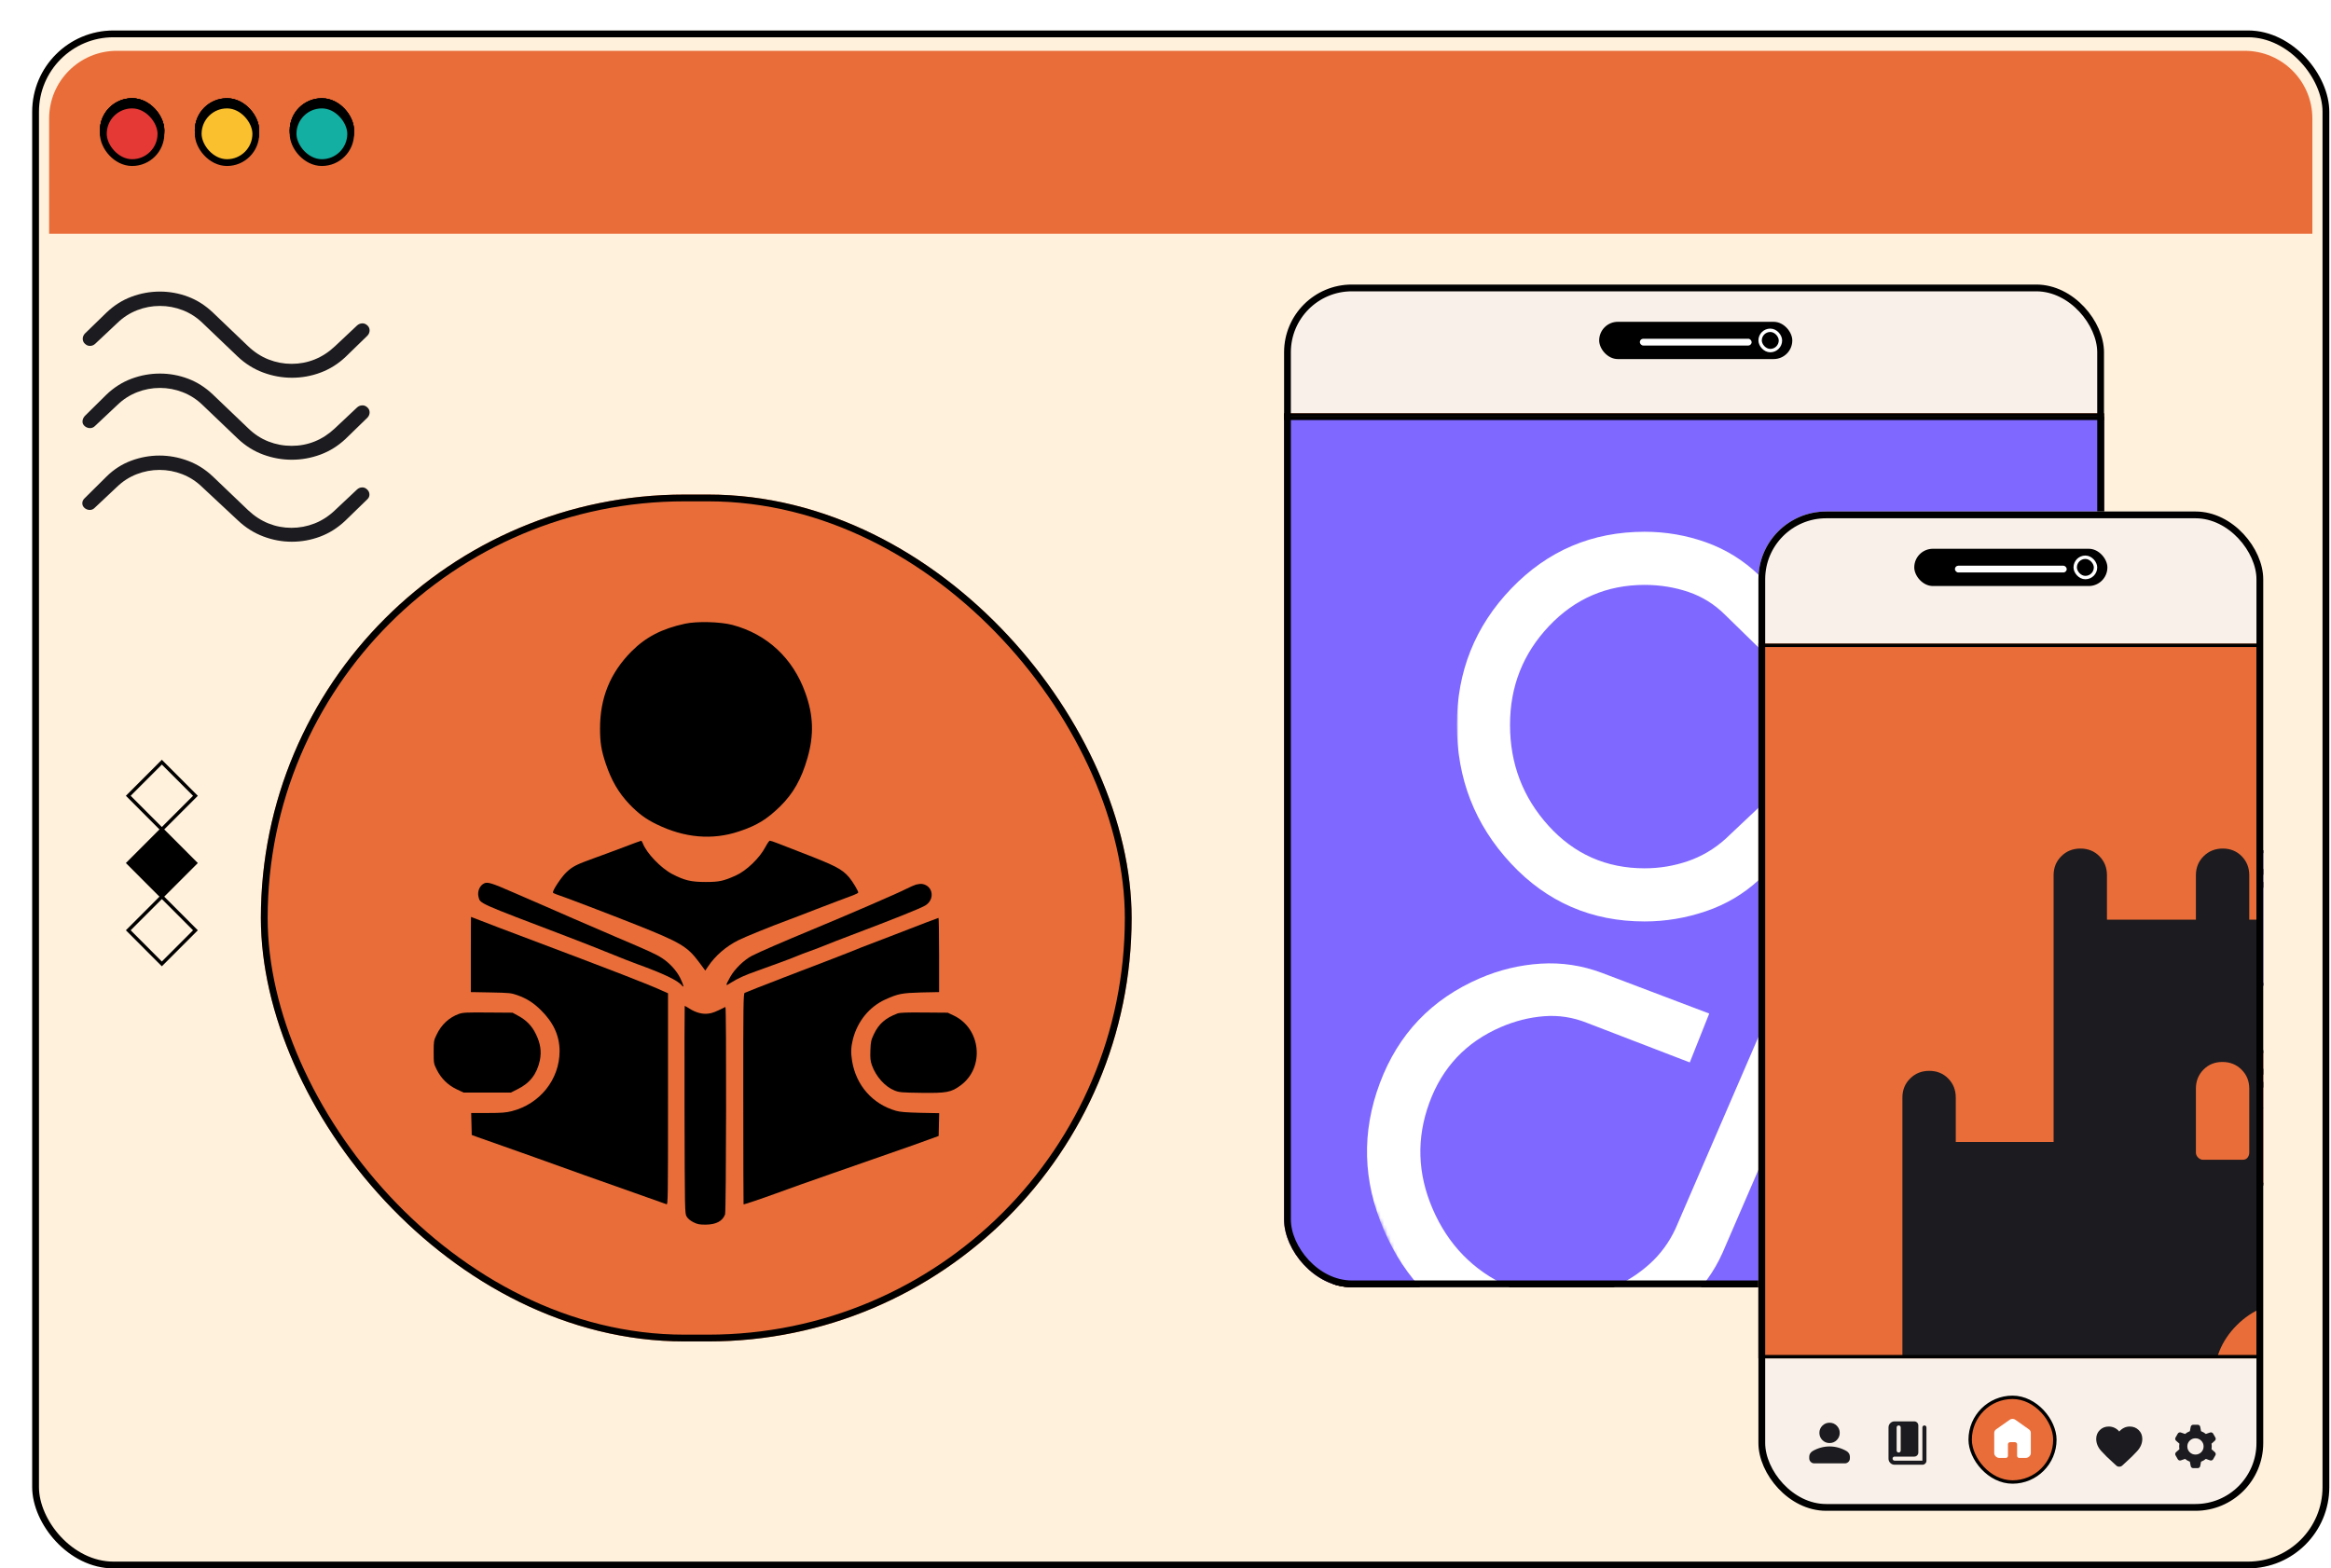 <svg width="688" height="463" viewBox="0 0 688 463" fill="none" xmlns="http://www.w3.org/2000/svg">
<g filter="url(#filter0_d_8708_7387)">
<g clip-path="url(#clip0_8708_7387)">
<rect x="0.5" width="678" height="454" rx="24" fill="#FFF1DB"/>
<path d="M5.5 26C5.5 14.954 14.454 6 25.5 6H653.5C664.546 6 673.5 14.954 673.5 26V60H5.5V26Z" fill="#E96D39"/>
<rect x="21.5" y="21" width="17" height="17" rx="8.5" fill="#E53935"/>
<rect x="21.5" y="21" width="17" height="17" rx="8.5" stroke="black" stroke-width="2"/>
<rect x="21.5" y="21" width="17" height="17" rx="8.5" fill="#E53935"/>
<rect x="21.5" y="21" width="17" height="17" rx="8.5" stroke="black" stroke-width="2"/>
<rect x="77.5" y="21" width="17" height="17" rx="8.5" fill="#12AFA2"/>
<rect x="77.5" y="21" width="17" height="17" rx="8.5" fill="#12AFA2"/>
<rect x="77.5" y="21" width="17" height="17" rx="8.5" stroke="black" stroke-width="2"/>
<rect x="49.5" y="21" width="17" height="17" rx="8.5" fill="#FBC02D"/>
<rect x="49.5" y="21" width="17" height="17" rx="8.5" stroke="black" stroke-width="2"/>
<rect x="21.5" y="21" width="17" height="17" rx="8.5" fill="#E53935"/>
<rect x="21.5" y="21" width="17" height="17" rx="8.5" stroke="black" stroke-width="2"/>
<rect x="77.5" y="21" width="17" height="17" rx="8.5" fill="#12AFA2"/>
<rect x="77.5" y="21" width="17" height="17" rx="8.5" fill="#12AFA2"/>
<rect x="77.5" y="21" width="17" height="17" rx="8.5" stroke="black" stroke-width="2"/>
<rect x="49.5" y="21" width="17" height="17" rx="8.5" fill="#FBC02D"/>
<rect x="49.5" y="21" width="17" height="17" rx="8.5" stroke="black" stroke-width="2"/>
<rect x="21.5" y="21" width="17" height="17" rx="8.5" fill="#E53935"/>
<rect x="21.5" y="21" width="17" height="17" rx="8.5" stroke="black" stroke-width="2"/>
<rect x="77.5" y="21" width="17" height="17" rx="8.5" fill="#12AFA2"/>
<rect x="77.5" y="21" width="17" height="17" rx="8.5" fill="#12AFA2"/>
<rect x="77.5" y="21" width="17" height="17" rx="8.5" stroke="black" stroke-width="2"/>
<rect x="49.5" y="21" width="17" height="17" rx="8.5" fill="#FBC02D"/>
<rect x="49.5" y="21" width="17" height="17" rx="8.5" stroke="black" stroke-width="2"/>
<rect x="21.5" y="22" width="17" height="17" rx="8.5" fill="#E53935"/>
<rect x="21.5" y="22" width="17" height="17" rx="8.5" stroke="black" stroke-width="2"/>
<rect x="77.5" y="22" width="17" height="17" rx="8.5" fill="#12AFA2"/>
<rect x="77.5" y="22" width="17" height="17" rx="8.5" fill="#12AFA2"/>
<rect x="77.5" y="22" width="17" height="17" rx="8.5" stroke="black" stroke-width="2"/>
<rect x="49.5" y="22" width="17" height="17" rx="8.5" fill="#FBC02D"/>
<rect x="49.5" y="22" width="17" height="17" rx="8.5" stroke="black" stroke-width="2"/>
<path d="M38.77 255.701L48.68 265.625L38.77 275.55L28.86 265.625L38.77 255.701Z" stroke="black" stroke-miterlimit="10"/>
<path d="M38.77 235.851L48.68 245.775L38.769 255.701L28.86 245.776L38.77 235.851Z" fill="black" stroke="black" stroke-miterlimit="10"/>
<path d="M38.77 215.999L48.68 225.924L38.769 235.849L28.859 225.924L38.77 215.999Z" stroke="black" stroke-miterlimit="10"/>
<g clip-path="url(#clip1_8708_7387)">
<rect x="370" y="75" width="242" height="296" rx="20" fill="#F9F1E9"/>
<rect x="463" y="86" width="57" height="11" rx="5.5" fill="black"/>
<rect x="510.5" y="88.5" width="6" height="6" rx="3" fill="black"/>
<rect x="510.5" y="88.5" width="6" height="6" rx="3" stroke="white"/>
<rect x="475" y="91" width="33" height="2" rx="1" fill="white"/>
<g clip-path="url(#clip2_8708_7387)">
<rect x="361" y="113" width="251" height="258" fill="#E96D39"/>
<path d="M622.635 387.692C622.81 387.704 622.985 387.681 623.151 387.624C623.316 387.567 623.467 387.478 623.595 387.361C623.723 387.245 623.825 387.104 623.895 386.947C623.965 386.79 624 386.622 624 386.451V377.029C624 376.7 623.866 376.384 623.626 376.151C623.387 375.918 623.063 375.788 622.724 375.788C617.803 375.789 612.986 377.163 608.843 379.748C611.499 375.717 612.911 371.029 612.913 366.241C612.913 365.912 612.778 365.596 612.539 365.364C612.3 365.131 611.975 365 611.637 365H601.953C601.615 365 601.29 365.131 601.051 365.364C600.812 365.596 600.677 365.912 600.677 366.241V366.328C600.677 369.858 599.236 373.243 596.671 375.738C594.106 378.234 590.627 379.636 587 379.636C583.373 379.636 579.894 378.234 577.329 375.738C574.764 373.243 573.323 369.858 573.323 366.328V366.241C573.323 365.912 573.188 365.596 572.949 365.364C572.71 365.131 572.385 365 572.047 365H562.363C562.025 365 561.7 365.131 561.461 365.364C561.222 365.596 561.087 365.912 561.087 366.241C561.089 371.029 562.501 375.717 565.157 379.748C561.014 377.163 556.197 375.789 551.276 375.788C550.937 375.788 550.613 375.918 550.374 376.151C550.134 376.384 550 376.7 550 377.029V386.451C550 386.622 550.035 386.79 550.105 386.947C550.175 387.104 550.277 387.245 550.405 387.361C550.533 387.478 550.684 387.567 550.849 387.624C551.015 387.681 551.19 387.704 551.365 387.692C554.993 387.692 558.471 389.094 561.036 391.59C563.601 394.086 565.042 397.471 565.042 401C565.042 404.529 563.601 407.914 561.036 410.41C558.471 412.906 554.993 414.308 551.365 414.308C551.19 414.296 551.015 414.319 550.849 414.376C550.684 414.433 550.533 414.522 550.405 414.639C550.277 414.755 550.175 414.896 550.105 415.053C550.035 415.21 550 415.378 550 415.549V424.971C550 425.3 550.134 425.616 550.374 425.849C550.613 426.082 550.937 426.212 551.276 426.212C556.197 426.211 561.014 424.837 565.157 422.252C562.501 426.283 561.089 430.971 561.087 435.759C561.087 436.088 561.222 436.404 561.461 436.636C561.7 436.869 562.025 437 562.363 437H572.047C572.385 437 572.71 436.869 572.949 436.636C573.188 436.404 573.323 436.088 573.323 435.759V435.672C573.323 432.142 574.764 428.757 577.329 426.262C579.894 423.766 583.373 422.364 587 422.364C590.627 422.364 594.106 423.766 596.671 426.262C599.236 428.757 600.677 432.142 600.677 435.672V435.759C600.677 436.088 600.812 436.404 601.051 436.636C601.29 436.869 601.615 437 601.953 437H611.637C611.975 437 612.3 436.869 612.539 436.636C612.778 436.404 612.913 436.088 612.913 435.759C612.911 430.971 611.499 426.283 608.843 422.252C612.986 424.837 617.803 426.211 622.724 426.212C623.063 426.212 623.387 426.082 623.626 425.849C623.866 425.616 624 425.3 624 424.971V415.549C624 415.378 623.965 415.21 623.895 415.053C623.825 414.896 623.723 414.755 623.595 414.639C623.467 414.522 623.316 414.433 623.151 414.376C622.985 414.319 622.81 414.296 622.635 414.308C619.007 414.308 615.529 412.906 612.964 410.41C610.399 407.914 608.958 404.529 608.958 401C608.958 397.471 610.399 394.086 612.964 391.59C615.529 389.094 619.007 387.692 622.635 387.692ZM603.191 367.483H610.323C610.035 372.647 607.937 377.558 604.377 381.399L599.338 376.433C601.553 373.916 602.901 370.785 603.191 367.483ZM588.276 381.982C591.686 381.723 594.925 380.42 597.526 378.258L602.629 383.223C598.656 386.663 593.589 388.67 588.276 388.909V381.982ZM585.724 381.982V388.909C580.424 388.635 575.381 386.602 571.434 383.149L576.474 378.183C579.065 380.372 582.305 381.702 585.724 381.982ZM563.677 367.483H570.809C571.081 370.8 572.42 373.949 574.637 376.483L569.597 381.448C566.036 377.591 563.946 372.661 563.677 367.483ZM552.552 385.247V378.308C557.859 378.587 562.907 380.629 566.854 384.092L561.751 388.996C559.163 386.84 555.946 385.529 552.552 385.247ZM563.601 390.759L568.704 385.855C572.235 389.702 574.306 394.608 574.573 399.759H567.454C567.181 396.437 565.832 393.286 563.601 390.759ZM567.428 402.241H574.548C574.266 407.398 572.177 412.305 568.628 416.145L563.524 411.179C565.77 408.678 567.146 405.549 567.454 402.241H567.428ZM552.552 423.692V416.753C555.961 416.489 559.197 415.186 561.802 413.029L566.905 417.932C562.941 421.397 557.874 423.431 552.552 423.692ZM570.809 434.517H563.677C563.965 429.353 566.063 424.442 569.623 420.601L574.662 425.567C572.447 428.084 571.099 431.215 570.809 434.517ZM585.724 420.018C582.314 420.277 579.075 421.58 576.474 423.742L571.434 418.777C575.391 415.35 580.434 413.344 585.724 413.091V420.018ZM588.276 420.018V413.091C593.576 413.365 598.619 415.398 602.566 418.851L597.462 423.817C594.888 421.64 591.673 420.31 588.276 420.018ZM610.323 434.517H603.191C602.919 431.2 601.58 428.051 599.363 425.517L604.403 420.552C607.964 424.409 610.054 429.339 610.323 434.517ZM621.448 416.753V423.692C616.141 423.413 611.093 421.371 607.146 417.908L612.249 413.004C614.837 415.16 618.054 416.471 621.448 416.753ZM610.399 411.241L605.296 416.207C601.752 412.344 599.68 407.414 599.427 402.241H606.546C606.819 405.563 608.168 408.714 610.399 411.241ZM606.572 399.759H599.427C599.708 394.602 601.798 389.695 605.347 385.855L610.45 390.759C608.201 393.28 606.834 396.432 606.546 399.759H606.572ZM607.171 384.092C611.112 380.634 616.15 378.593 621.448 378.308V385.247C618.039 385.511 614.803 386.814 612.198 388.971L607.171 384.092Z" fill="black"/>
<rect x="352.5" y="114.5" width="271" height="256" fill="#7F68FF"/>
<rect x="352.5" y="114.5" width="271" height="256" stroke="black"/>
</g>
<rect x="361.5" y="113.5" width="250" height="257" stroke="black"/>
<mask id="mask0_8708_7387" style="mask-type:alpha" maskUnits="userSpaceOnUse" x="421" y="80" width="251" height="251">
<rect x="421" y="80" width="251" height="251" fill="#D9D9D9"/>
</mask>
<g mask="url(#mask0_8708_7387)">
<path d="M476.429 263.02C460.742 263.02 447.582 257.312 436.949 245.895C426.316 234.478 421 220.838 421 204.976C421 189.289 426.36 175.867 437.08 164.712C447.799 153.556 460.916 147.979 476.429 147.979C482.704 147.979 488.761 149.024 494.601 151.116C500.44 153.208 505.625 156.432 510.157 160.79L534.473 184.321L523.492 195.302L500.222 172.556C497.084 169.418 493.468 167.152 489.371 165.758C485.275 164.363 480.961 163.666 476.429 163.666C465.274 163.666 455.861 167.719 448.192 175.824C440.522 183.929 436.688 193.647 436.688 204.976C436.688 216.481 440.479 226.416 448.061 234.783C455.643 243.149 465.099 247.333 476.429 247.333C480.787 247.333 485.014 246.635 489.11 245.241C493.206 243.847 496.91 241.668 500.222 238.705L582.843 160.79C587.375 156.432 592.56 153.208 598.399 151.116C604.239 149.024 610.209 147.979 616.309 147.979C631.997 147.979 645.201 153.556 655.92 164.712C666.64 175.867 672 189.289 672 204.976C672 220.838 666.64 234.478 655.92 245.895C645.201 257.312 631.997 263.02 616.309 263.02C610.209 263.02 604.195 262.018 598.269 260.013C592.342 258.009 587.2 254.828 582.843 250.47L559.05 226.939L570.031 215.958L592.778 238.705C595.741 241.668 599.315 243.847 603.498 245.241C607.681 246.635 611.952 247.333 616.309 247.333C627.639 247.333 637.139 243.149 644.808 234.783C652.478 226.416 656.312 216.481 656.312 204.976C656.312 193.647 652.434 183.929 644.678 175.824C636.921 167.719 627.465 163.666 616.309 163.666C611.952 163.666 607.725 164.45 603.629 166.019C599.532 167.588 595.916 169.854 592.778 172.817L510.157 250.732C505.625 254.915 500.396 258.009 494.47 260.013C488.543 262.018 482.53 263.02 476.429 263.02Z" fill="white"/>
</g>
<mask id="mask1_8708_7387" style="mask-type:alpha" maskUnits="userSpaceOnUse" x="350" y="140" width="330" height="330">
<rect x="350" y="239.273" width="251" height="251" transform="rotate(-23.298 350 239.273)" fill="white"/>
</mask>
<g mask="url(#mask1_8708_7387)">
<path d="M473.301 385.447C458.892 391.652 444.548 391.614 430.266 385.333C415.985 379.052 405.708 368.628 399.434 354.059C393.23 339.651 392.844 325.204 398.277 310.718C403.711 296.232 413.552 285.922 427.8 279.786C433.563 277.304 439.54 275.869 445.731 275.481C451.921 275.092 457.959 276.003 463.845 278.213L495.485 290.208L489.742 304.637L459.373 292.949C455.251 291.308 451.033 290.657 446.719 290.997C442.405 291.336 438.167 292.402 434.005 294.194C423.759 298.606 416.717 306.051 412.878 316.529C409.04 327.007 409.361 337.449 413.842 347.855C418.393 358.421 425.804 366.047 436.077 370.732C446.351 375.418 456.69 375.52 467.096 371.039C471.098 369.315 474.705 367.003 477.916 364.102C481.126 361.201 483.666 357.735 485.536 353.704L530.604 249.465C533.043 243.67 536.53 238.657 541.066 234.427C545.602 230.196 550.671 226.874 556.274 224.461C570.683 218.257 585.016 218.157 599.274 224.163C613.532 230.169 623.763 240.377 629.968 254.785C636.241 269.353 636.713 284.001 631.383 298.727C626.053 313.452 616.183 323.918 601.775 330.122C596.172 332.535 590.252 333.993 584.016 334.496C577.78 334.999 571.799 334.111 566.074 331.832L534.914 319.63L540.657 305.201L570.545 317.096C574.439 318.646 578.583 319.234 582.976 318.86C587.37 318.486 591.568 317.438 595.57 315.714C605.976 311.233 613.047 303.633 616.782 292.916C620.517 282.198 620.109 271.556 615.559 260.99C611.078 250.584 603.673 243.192 593.343 238.816C583.013 234.44 572.725 234.457 562.479 238.87C558.477 240.593 554.905 242.985 551.763 246.046C548.621 249.107 546.196 252.619 544.486 256.581L499.418 360.821C496.911 366.455 493.331 371.365 488.681 375.55C484.031 379.735 478.904 383.034 473.301 385.447Z" fill="white"/>
</g>
</g>
<rect x="371" y="76" width="240" height="294" rx="19" stroke="black" stroke-width="2"/>
<g clip-path="url(#clip3_8708_7387)">
<rect x="510" y="142" width="149" height="295" rx="20" fill="#F9F1E9"/>
<rect x="556" y="153" width="57" height="11" rx="5.5" fill="black"/>
<rect x="603.5" y="155.5" width="6" height="6" rx="3" fill="black"/>
<rect x="603.5" y="155.5" width="6" height="6" rx="3" stroke="white"/>
<rect x="568" y="158" width="33" height="2" rx="1" fill="white"/>
<g clip-path="url(#clip4_8708_7387)">
<rect width="29.787" height="40" rx="1.702" transform="matrix(-1 0 0 1 665.281 242)" fill="#7F68FF"/>
<rect width="23.83" height="1.702" rx="0.851" transform="matrix(-1 0 0 1 662.297 247.533)" fill="black"/>
<rect width="21.277" height="1.702" rx="0.851" transform="matrix(-1 0 0 1 662.297 251.363)" fill="black"/>
<circle cx="13" cy="13" r="12.787" transform="matrix(-1 0 0 1 658.281 262)" fill="white"/>
<circle cx="13" cy="13" r="12.787" transform="matrix(-1 0 0 1 658.281 262)" fill="#12AFA2"/>
<circle cx="13" cy="13" r="12.787" transform="matrix(-1 0 0 1 658.281 262)" stroke="black" stroke-width="0.426"/>
</g>
<rect x="-0.426" y="0.426" width="28.936" height="39.149" rx="1.277" transform="matrix(-1 0 0 1 664.43 242)" stroke="black" stroke-width="0.851"/>
<rect x="-0.426" y="0.426" width="28.936" height="39.149" rx="1.277" transform="matrix(-1 0 0 1 552.938 242)" fill="#E96D39"/>
<rect x="-0.426" y="0.426" width="28.936" height="39.149" rx="1.277" transform="matrix(-1 0 0 1 552.938 242)" stroke="black" stroke-width="0.851"/>
<rect width="23.83" height="1.702" rx="0.851" transform="matrix(-1 0 0 1 550.812 247.533)" fill="black"/>
<rect width="21.277" height="1.702" rx="0.851" transform="matrix(-1 0 0 1 550.812 251.361)" fill="black"/>
<path d="M541.876 259.284L540.072 264.836L540.025 264.983H539.87H534.032L538.755 268.415L538.88 268.505L538.832 268.652L537.028 274.204L541.751 270.773L541.876 270.682L542.001 270.773L546.724 274.204L544.92 268.652L544.872 268.505L544.998 268.415L549.72 264.983H543.883H543.728L543.68 264.836L541.876 259.284Z" fill="#12AFA2"/>
<path d="M541.876 259.284L540.072 264.836L540.025 264.983H539.87H534.032L538.755 268.415L538.88 268.505L538.832 268.652L537.028 274.204L541.751 270.773L541.876 270.682L542.001 270.773L546.724 274.204L544.92 268.652L544.872 268.505L544.998 268.415L549.72 264.983H543.883H543.728L543.68 264.836L541.876 259.284Z" fill="#12AFA2"/>
<path d="M541.876 259.284L540.072 264.836L540.025 264.983H539.87H534.032L538.755 268.415L538.88 268.505L538.832 268.652L537.028 274.204L541.751 270.773L541.876 270.682L542.001 270.773L546.724 274.204L544.92 268.652L544.872 268.505L544.998 268.415L549.72 264.983H543.883H543.728L543.68 264.836L541.876 259.284Z" stroke="black" stroke-width="0.426"/>
<path d="M534.43 256.731L533.63 259.196L533.582 259.343H533.427H530.836L532.932 260.866L533.057 260.957L533.01 261.104L532.209 263.569L534.305 262.046L534.43 261.955L534.555 262.046L536.652 263.569L535.851 261.104L535.803 260.957L535.928 260.866L538.025 259.343H535.433H535.279L535.231 259.196L534.43 256.731Z" fill="#12AFA2"/>
<path d="M534.43 256.731L533.63 259.196L533.582 259.343H533.427H530.836L532.932 260.866L533.057 260.957L533.01 261.104L532.209 263.569L534.305 262.046L534.43 261.955L534.555 262.046L536.652 263.569L535.851 261.104L535.803 260.957L535.928 260.866L538.025 259.343H535.433H535.279L535.231 259.196L534.43 256.731Z" fill="#12AFA2"/>
<path d="M534.43 256.731L533.63 259.196L533.582 259.343H533.427H530.836L532.932 260.866L533.057 260.957L533.01 261.104L532.209 263.569L534.305 262.046L534.43 261.955L534.555 262.046L536.652 263.569L535.851 261.104L535.803 260.957L535.928 260.866L538.025 259.343H535.433H535.279L535.231 259.196L534.43 256.731Z" stroke="black" stroke-width="0.426"/>
<g clip-path="url(#clip5_8708_7387)">
<rect width="29.787" height="40" rx="1.702" transform="matrix(-1 0 0 1 591.242 242)" fill="#12AFA2"/>
<rect width="23.83" height="1.702" rx="0.851" transform="matrix(-1 0 0 1 588.266 247.533)" fill="black"/>
<rect width="21.277" height="1.702" rx="0.851" transform="matrix(-1 0 0 1 588.266 251.363)" fill="black"/>
<path d="M586.985 278.383L581.457 268.808L575.929 278.383H586.985Z" fill="#12AFA2" stroke="black" stroke-width="0.426"/>
<path d="M565.281 258.809L570.809 268.383L576.336 258.809L565.281 258.809Z" fill="#12AFA2" stroke="black" stroke-width="0.426"/>
</g>
<rect x="-0.426" y="0.426" width="28.936" height="39.149" rx="1.277" transform="matrix(-1 0 0 1 590.391 242)" stroke="black" stroke-width="0.851"/>
<rect x="-0.426" y="0.426" width="28.936" height="39.149" rx="1.277" transform="matrix(-1 0 0 1 627.407 242)" fill="#F791AF"/>
<rect x="-0.426" y="0.426" width="28.936" height="39.149" rx="1.277" transform="matrix(-1 0 0 1 627.407 242)" stroke="black" stroke-width="0.851"/>
<rect width="23.83" height="1.702" rx="0.851" transform="matrix(-1 0 0 1 625.281 247.533)" fill="black"/>
<rect width="21.277" height="1.702" rx="0.851" transform="matrix(-1 0 0 1 625.281 251.363)" fill="black"/>
<circle cx="6.596" cy="6.596" r="6.383" transform="matrix(-1 0 0 1 625.281 258.17)" fill="white"/>
<circle cx="6.596" cy="6.596" r="6.383" transform="matrix(-1 0 0 1 625.281 258.17)" fill="#F9B1BC"/>
<circle cx="6.596" cy="6.596" r="6.383" transform="matrix(-1 0 0 1 625.281 258.17)" stroke="black" stroke-width="0.426"/>
<circle cx="4.681" cy="4.681" r="4.468" transform="matrix(-1 0 0 1 613.367 268.809)" fill="white"/>
<circle cx="4.681" cy="4.681" r="4.468" transform="matrix(-1 0 0 1 613.367 268.809)" fill="#E96D39"/>
<circle cx="4.681" cy="4.681" r="4.468" transform="matrix(-1 0 0 1 613.367 268.809)" stroke="black" stroke-width="0.426"/>
<rect x="524.426" y="301.426" width="28.936" height="39.149" rx="1.277" fill="#F9B1BC"/>
<rect x="524.426" y="301.426" width="28.936" height="39.149" rx="1.277" stroke="black" stroke-width="0.851"/>
<rect x="526.984" y="306.533" width="23.83" height="1.702" rx="0.851" fill="black"/>
<rect x="526.984" y="310.363" width="21.277" height="1.702" rx="0.851" fill="black"/>
<circle cx="544.213" cy="329.723" r="6.383" fill="white"/>
<circle cx="544.213" cy="329.723" r="6.383" fill="#12AFA2"/>
<circle cx="544.213" cy="329.723" r="6.383" stroke="black" stroke-width="0.426"/>
<rect x="635.918" y="301.426" width="28.936" height="39.149" rx="1.277" fill="#E96D39"/>
<rect x="635.918" y="301.426" width="28.936" height="39.149" rx="1.277" stroke="black" stroke-width="0.851"/>
<rect x="638.469" y="306.533" width="23.83" height="1.702" rx="0.851" fill="black"/>
<rect x="638.469" y="310.361" width="21.277" height="1.702" rx="0.851" fill="black"/>
<path d="M647.405 318.284L649.209 323.836L649.257 323.983H649.411H655.249L650.526 327.415L650.401 327.505L650.449 327.652L652.253 333.204L647.53 329.773L647.405 329.682L647.28 329.773L642.557 333.204L644.361 327.652L644.409 327.505L644.284 327.415L639.561 323.983H645.399H645.553L645.601 323.836L647.405 318.284Z" fill="#12AFA2"/>
<path d="M647.405 318.284L649.209 323.836L649.257 323.983H649.411H655.249L650.526 327.415L650.401 327.505L650.449 327.652L652.253 333.204L647.53 329.773L647.405 329.682L647.28 329.773L642.557 333.204L644.361 327.652L644.409 327.505L644.284 327.415L639.561 323.983H645.399H645.553L645.601 323.836L647.405 318.284Z" fill="#12AFA2"/>
<path d="M647.405 318.284L649.209 323.836L649.257 323.983H649.411H655.249L650.526 327.415L650.401 327.505L650.449 327.652L652.253 333.204L647.53 329.773L647.405 329.682L647.28 329.773L642.557 333.204L644.361 327.652L644.409 327.505L644.284 327.415L639.561 323.983H645.399H645.553L645.601 323.836L647.405 318.284Z" stroke="black" stroke-width="0.426"/>
<path d="M654.851 315.731L655.652 318.196L655.699 318.343H655.854H658.445L656.349 319.866L656.224 319.957L656.272 320.104L657.072 322.569L654.976 321.046L654.851 320.955L654.726 321.046L652.629 322.569L653.43 320.104L653.478 319.957L653.353 319.866L651.256 318.343H653.848H654.002L654.05 318.196L654.851 315.731Z" fill="#12AFA2"/>
<path d="M654.851 315.731L655.652 318.196L655.699 318.343H655.854H658.445L656.349 319.866L656.224 319.957L656.272 320.104L657.072 322.569L654.976 321.046L654.851 320.955L654.726 321.046L652.629 322.569L653.43 320.104L653.478 319.957L653.353 319.866L651.256 318.343H653.848H654.002L654.05 318.196L654.851 315.731Z" fill="#12AFA2"/>
<path d="M654.851 315.731L655.652 318.196L655.699 318.343H655.854H658.445L656.349 319.866L656.224 319.957L656.272 320.104L657.072 322.569L654.976 321.046L654.851 320.955L654.726 321.046L652.629 322.569L653.43 320.104L653.478 319.957L653.353 319.866L651.256 318.343H653.848H654.002L654.05 318.196L654.851 315.731Z" stroke="black" stroke-width="0.426"/>
<g clip-path="url(#clip6_8708_7387)">
<rect x="598.039" y="301" width="29.787" height="40" rx="1.702" fill="#F9B1BC"/>
<rect x="601.016" y="306.533" width="23.83" height="1.702" rx="0.851" fill="black"/>
<rect x="601.016" y="310.363" width="21.277" height="1.702" rx="0.851" fill="black"/>
<path d="M602.296 337.383L607.824 327.808L613.352 337.383H602.296Z" fill="#12AFA2" stroke="black" stroke-width="0.426"/>
<path d="M624.001 317.809L618.473 327.383L612.945 317.809L624.001 317.809Z" fill="#12AFA2" stroke="black" stroke-width="0.426"/>
</g>
<rect x="598.465" y="301.426" width="28.936" height="39.149" rx="1.277" stroke="black" stroke-width="0.851"/>
<rect x="561.449" y="301.426" width="28.936" height="39.149" rx="1.277" fill="#E96D39"/>
<rect x="561.449" y="301.426" width="28.936" height="39.149" rx="1.277" stroke="black" stroke-width="0.851"/>
<rect x="564" y="306.533" width="23.83" height="1.702" rx="0.851" fill="black"/>
<rect x="564" y="310.363" width="21.277" height="1.702" rx="0.851" fill="black"/>
<circle cx="570.596" cy="323.766" r="6.383" fill="white"/>
<circle cx="570.596" cy="323.766" r="6.383" fill="#F9B1BC"/>
<circle cx="570.596" cy="323.766" r="6.383" stroke="black" stroke-width="0.426"/>
<circle cx="580.595" cy="332.489" r="4.468" fill="white"/>
<circle cx="580.595" cy="332.489" r="4.468" fill="#E96D39"/>
<circle cx="580.595" cy="332.489" r="4.468" stroke="black" stroke-width="0.426"/>
<rect x="572.5" y="403.5" width="25" height="25" rx="12.5" fill="black"/>
<rect x="572.5" y="403.5" width="25" height="25" rx="12.5" fill="black"/>
<rect x="572.5" y="403.5" width="25" height="25" rx="12.5" fill="black"/>
<rect x="572.5" y="403.5" width="25" height="25" rx="12.5" fill="#E96D39"/>
<rect x="572.5" y="403.5" width="25" height="25" rx="12.5" stroke="black"/>
<mask id="mask2_8708_7387" style="mask-type:alpha" maskUnits="userSpaceOnUse" x="576" y="407" width="18" height="17">
<rect x="576" y="407" width="18" height="16.941" fill="white"/>
</mask>
<g mask="url(#mask2_8708_7387)">
<path d="M579.602 419.918V413.989C579.602 413.791 579.648 413.603 579.742 413.425C579.836 413.248 579.97 413.095 580.145 412.965L584.195 410.106C584.445 409.942 584.714 409.859 585.002 409.859C585.289 409.859 585.558 409.942 585.808 410.106L589.858 412.965C590.033 413.095 590.167 413.248 590.261 413.425C590.355 413.603 590.402 413.791 590.402 413.989V419.918C590.402 420.326 590.247 420.675 589.939 420.965C589.631 421.255 589.26 421.401 588.827 421.401H587.027C586.835 421.401 586.675 421.34 586.546 421.218C586.416 421.096 586.352 420.945 586.352 420.765V417.377C586.352 417.197 586.287 417.046 586.158 416.924C586.029 416.803 585.869 416.742 585.678 416.742H584.331C584.141 416.742 583.98 416.803 583.848 416.924C583.717 417.046 583.652 417.197 583.652 417.377V420.765C583.652 420.945 583.587 421.096 583.458 421.218C583.328 421.34 583.168 421.401 582.977 421.401H581.177C580.743 421.401 580.373 421.255 580.064 420.965C579.756 420.675 579.602 420.326 579.602 419.918Z" fill="white"/>
</g>
<g clip-path="url(#clip7_8708_7387)">
<rect x="510" y="181" width="148" height="211" fill="#E96D39"/>
<mask id="mask3_8708_7387" style="mask-type:alpha" maskUnits="userSpaceOnUse" x="542" y="210" width="252" height="252">
<rect x="542" y="210" width="252" height="252" fill="#D9D9D9"/>
</mask>
<g mask="url(#mask3_8708_7387)">
<path d="M552.5 414.75V315C552.5 312.769 553.26 310.898 554.779 309.388C556.296 307.879 558.177 307.125 560.422 307.125C562.666 307.125 564.531 307.879 566.019 309.388C567.506 310.898 568.25 312.769 568.25 315V328.125H597.125V249.375C597.125 247.144 597.884 245.273 599.403 243.763C600.921 242.254 602.802 241.5 605.047 241.5C607.291 241.5 609.156 242.254 610.644 243.763C612.131 245.273 612.875 247.144 612.875 249.375V262.5H639.125V249.375C639.125 247.144 639.884 245.273 641.404 243.763C642.921 242.254 644.802 241.5 647.047 241.5C649.291 241.5 651.156 242.254 652.644 243.763C654.131 245.273 654.875 247.144 654.875 249.375V262.5H681.125V249.375C681.125 247.144 681.885 245.273 683.404 243.763C684.921 242.254 686.802 241.5 689.047 241.5C691.291 241.5 693.156 242.254 694.644 243.763C696.131 245.273 696.875 247.144 696.875 249.375V262.5H723.125V249.375C723.125 247.144 723.885 245.273 725.404 243.763C726.921 242.254 728.802 241.5 731.047 241.5C733.291 241.5 735.156 242.254 736.644 243.763C738.131 245.273 738.875 247.144 738.875 249.375V328.125H767.75V315C767.75 312.769 768.51 310.898 770.029 309.388C771.546 307.879 773.427 307.125 775.672 307.125C777.916 307.125 779.781 307.879 781.269 309.388C782.756 310.898 783.5 312.769 783.5 315V414.75C783.5 419.081 781.958 422.789 778.875 425.872C775.789 428.957 772.081 430.5 767.75 430.5H699.5C697.269 430.5 695.399 429.745 693.89 428.235C692.38 426.726 691.625 424.856 691.625 422.625V399C691.625 392.35 689.35 386.75 684.8 382.2C680.25 377.65 674.65 375.375 668 375.375C661.35 375.375 655.75 377.65 651.2 382.2C646.65 386.75 644.375 392.35 644.375 399V422.625C644.375 424.856 643.621 426.726 642.112 428.235C640.602 429.745 638.731 430.5 636.5 430.5H568.25C563.919 430.5 560.211 428.957 557.128 425.872C554.043 422.789 552.5 419.081 552.5 414.75ZM641.225 333.375H652.925C653.576 333.375 654.063 333.156 654.387 332.719C654.712 332.281 654.875 331.8 654.875 331.275V312.375C654.875 310.144 654.116 308.273 652.596 306.763C651.079 305.254 649.198 304.5 646.953 304.5C644.709 304.5 642.844 305.254 641.356 306.763C639.869 308.273 639.125 310.144 639.125 312.375V331.275C639.125 331.8 639.344 332.281 639.781 332.719C640.219 333.156 640.7 333.375 641.225 333.375ZM683.225 333.375H694.925C695.576 333.375 696.063 333.156 696.387 332.719C696.712 332.281 696.875 331.8 696.875 331.275V312.375C696.875 310.144 696.115 308.273 694.596 306.763C693.079 305.254 691.198 304.5 688.953 304.5C686.709 304.5 684.844 305.254 683.356 306.763C681.869 308.273 681.125 310.144 681.125 312.375V331.275C681.125 331.8 681.344 332.281 681.781 332.719C682.219 333.156 682.7 333.375 683.225 333.375Z" fill="#1C1B1F"/>
</g>
</g>
<rect x="510.5" y="181.5" width="147" height="210" stroke="black"/>
<mask id="mask4_8708_7387" style="mask-type:alpha" maskUnits="userSpaceOnUse" x="546" y="409" width="16" height="16">
<rect x="546" y="409" width="16" height="16" fill="#D9D9D9"/>
</mask>
<g mask="url(#mask4_8708_7387)">
<path d="M551.395 419.8C551.564 419.8 551.707 419.742 551.823 419.627C551.94 419.512 551.998 419.37 551.998 419.2V412.4C551.998 412.23 551.941 412.087 551.827 411.972C551.713 411.857 551.571 411.8 551.402 411.8C551.233 411.8 551.09 411.857 550.973 411.972C550.857 412.087 550.798 412.23 550.798 412.4V419.2C550.798 419.37 550.856 419.512 550.97 419.627C551.084 419.742 551.226 419.8 551.395 419.8ZM550.198 423.4C549.698 423.4 549.273 423.225 548.923 422.875C548.573 422.525 548.398 422.1 548.398 421.6V412.4C548.398 411.9 548.573 411.475 548.923 411.125C549.273 410.775 549.698 410.6 550.198 410.6H555.998C556.328 410.6 556.611 410.717 556.846 410.952C557.081 411.187 557.198 411.47 557.198 411.8V419.8C557.198 420.13 557.081 420.412 556.846 420.647C556.611 420.882 556.328 421 555.998 421H550.198C550.028 421 549.886 421.057 549.771 421.171C549.656 421.285 549.598 421.427 549.598 421.596C549.598 421.765 549.656 421.908 549.771 422.025C549.886 422.141 550.028 422.2 550.198 422.2H558.398V412.4C558.398 412.23 558.456 412.087 558.57 411.972C558.684 411.857 558.826 411.8 558.995 411.8C559.164 411.8 559.307 411.857 559.423 411.972C559.54 412.087 559.598 412.23 559.598 412.4V422.2C559.598 422.53 559.481 422.812 559.246 423.047C559.011 423.282 558.728 423.4 558.398 423.4H550.198Z" fill="#1C1B1F"/>
</g>
<mask id="mask5_8708_7387" style="mask-type:alpha" maskUnits="userSpaceOnUse" x="608" y="410" width="17" height="17">
<rect x="608" y="410" width="17" height="17" fill="#D9D9D9"/>
</mask>
<g mask="url(#mask5_8708_7387)">
<path d="M616.503 423.99C616.35 423.99 616.199 423.963 616.052 423.91C615.904 423.857 615.765 423.771 615.635 423.653L614.591 422.697C613.304 421.552 612.168 420.433 611.182 419.341C610.196 418.249 609.703 417.06 609.703 415.773C609.703 414.734 610.057 413.866 610.766 413.17C611.474 412.473 612.353 412.125 613.404 412.125C614.006 412.125 614.576 412.252 615.113 412.506C615.65 412.76 616.114 413.123 616.503 413.595C616.916 413.123 617.386 412.76 617.911 412.506C618.436 412.252 619 412.125 619.602 412.125C620.653 412.125 621.532 412.473 622.241 413.17C622.949 413.866 623.303 414.734 623.303 415.773C623.303 417.06 622.81 418.249 621.824 419.341C620.839 420.433 619.702 421.552 618.416 422.697L617.371 423.653C617.241 423.771 617.102 423.857 616.955 423.91C616.807 423.963 616.657 423.99 616.503 423.99Z" fill="#1C1B1F"/>
</g>
<mask id="mask6_8708_7387" style="mask-type:alpha" maskUnits="userSpaceOnUse" x="631" y="410" width="16" height="16">
<rect x="631" y="410" width="16" height="16" fill="#D9D9D9"/>
</mask>
<g mask="url(#mask6_8708_7387)">
<path d="M638.329 424.4C638.14 424.4 637.979 424.344 637.846 424.233C637.713 424.122 637.629 423.977 637.596 423.8L637.346 422.5C637.09 422.4 636.843 422.283 636.604 422.15C636.365 422.016 636.14 421.861 635.929 421.683L634.679 422.116C634.513 422.172 634.343 422.169 634.171 422.108C633.999 422.047 633.868 421.938 633.779 421.783L633.113 420.616C633.024 420.461 632.996 420.297 633.029 420.125C633.063 419.952 633.146 419.805 633.279 419.683L634.263 418.816C634.24 418.683 634.224 418.55 634.213 418.416C634.201 418.283 634.196 418.144 634.196 418C634.196 417.855 634.201 417.716 634.213 417.583C634.224 417.45 634.24 417.316 634.263 417.183L633.279 416.316C633.146 416.194 633.063 416.047 633.029 415.875C632.996 415.702 633.024 415.538 633.113 415.383L633.779 414.216C633.868 414.061 633.999 413.952 634.171 413.891C634.343 413.83 634.513 413.827 634.679 413.883L635.929 414.316C636.14 414.138 636.365 413.983 636.604 413.85C636.843 413.716 637.09 413.6 637.346 413.5L637.596 412.2C637.629 412.022 637.713 411.877 637.846 411.766C637.979 411.655 638.14 411.6 638.329 411.6H639.663C639.851 411.6 640.013 411.655 640.146 411.766C640.279 411.877 640.363 412.022 640.396 412.2L640.646 413.5C640.901 413.6 641.149 413.716 641.388 413.85C641.626 413.983 641.851 414.138 642.063 414.316L643.313 413.883C643.479 413.827 643.649 413.83 643.821 413.891C643.993 413.952 644.124 414.061 644.213 414.216L644.879 415.383C644.968 415.538 644.996 415.702 644.963 415.875C644.929 416.047 644.846 416.194 644.713 416.316L643.729 417.183C643.751 417.316 643.768 417.45 643.779 417.583C643.79 417.716 643.796 417.855 643.796 418C643.796 418.144 643.79 418.283 643.779 418.416C643.768 418.55 643.751 418.683 643.729 418.816L644.713 419.683C644.846 419.805 644.929 419.952 644.963 420.125C644.996 420.297 644.968 420.461 644.879 420.616L644.213 421.783C644.124 421.938 643.993 422.047 643.821 422.108C643.649 422.169 643.479 422.172 643.313 422.116L642.063 421.683C641.851 421.861 641.626 422.016 641.388 422.15C641.149 422.283 640.901 422.4 640.646 422.5L640.396 423.8C640.363 423.977 640.279 424.122 640.146 424.233C640.013 424.344 639.851 424.4 639.663 424.4H638.329ZM638.996 420.4C639.663 420.4 640.229 420.166 640.696 419.7C641.163 419.233 641.396 418.666 641.396 418C641.396 417.333 641.163 416.766 640.696 416.3C640.229 415.833 639.663 415.6 638.996 415.6C638.329 415.6 637.763 415.833 637.296 416.3C636.829 416.766 636.596 417.333 636.596 418C636.596 418.666 636.829 419.233 637.296 419.7C637.763 420.166 638.329 420.4 638.996 420.4Z" fill="#1C1B1F"/>
</g>
<mask id="mask7_8708_7387" style="mask-type:alpha" maskUnits="userSpaceOnUse" x="521" y="407" width="20" height="20">
<rect x="521" y="407" width="20" height="20" fill="#D9D9D9"/>
</mask>
<g mask="url(#mask7_8708_7387)">
<path d="M531 417C530.167 417 529.458 416.708 528.875 416.125C528.292 415.542 528 414.833 528 414C528 413.167 528.292 412.458 528.875 411.875C529.458 411.292 530.167 411 531 411C531.833 411 532.542 411.292 533.125 411.875C533.708 412.458 534 413.167 534 414C534 414.833 533.708 415.542 533.125 416.125C532.542 416.708 531.833 417 531 417ZM525 421.5V421C525 420.681 525.087 420.378 525.26 420.094C525.434 419.809 525.674 419.569 525.979 419.375C526.743 418.931 527.552 418.59 528.406 418.354C529.26 418.118 530.125 418 531 418C531.875 418 532.74 418.118 533.594 418.354C534.448 418.59 535.257 418.931 536.021 419.375C536.326 419.556 536.566 419.792 536.74 420.083C536.913 420.375 537 420.681 537 421V421.5C537 421.917 536.854 422.271 536.562 422.562C536.271 422.854 535.917 423 535.5 423H526.5C526.083 423 525.729 422.854 525.438 422.562C525.146 422.271 525 421.917 525 421.5Z" fill="#1C1B1F"/>
</g>
</g>
<rect x="511" y="143" width="147" height="293" rx="19" stroke="black" stroke-width="2"/>
<g clip-path="url(#clip8_8708_7387)">
<rect x="68" y="137" width="257" height="250" rx="125" fill="#E96D39"/>
<path d="M193.147 175.13C186.35 176.604 181.588 179.069 177.36 183.33C171.098 189.654 168.102 196.996 168.102 206.054C168.102 210.181 168.476 212.539 169.814 216.505C171.446 221.355 173.56 225.026 176.718 228.349C179.34 231.109 181.614 232.797 184.825 234.351C193.04 238.371 201.308 239.068 209.121 236.441C214.393 234.7 217.336 232.877 221.269 229.046C225.149 225.214 227.557 220.98 229.35 214.682C231.277 207.93 231.089 202.141 228.681 195.496C225.042 185.313 217.416 178.212 207.168 175.479C203.582 174.541 196.679 174.353 193.147 175.13Z" fill="black"/>
<path d="M174.925 241.158C172.142 242.203 168.209 243.677 166.229 244.374C161.171 246.196 159.994 246.785 158.201 248.474C156.81 249.76 154.188 253.672 154.188 254.449C154.188 254.583 154.642 254.825 155.204 255.012C157.452 255.736 170.911 260.881 178.805 264.016C191.809 269.188 193.843 270.394 197.241 274.922L199.167 277.521L199.943 276.369C202.057 273.18 205.241 270.42 208.907 268.571C211.021 267.526 218.326 264.552 223.758 262.542C225.738 261.792 229.297 260.452 231.651 259.514C235.986 257.853 240.455 256.138 242.89 255.253C243.612 254.985 244.254 254.637 244.308 254.503C244.415 254.155 242.622 251.153 241.605 249.974C239.465 247.509 237.618 246.571 227.504 242.659C224.775 241.614 221.644 240.408 220.547 239.952C219.45 239.524 218.406 239.175 218.219 239.175C218.032 239.175 217.47 240.006 216.908 241.051C215.195 244.32 211.262 248.099 208.104 249.492C204.492 251.1 203.261 251.368 199.274 251.368C194.966 251.368 193.067 250.912 189.428 249.036C186.056 247.268 181.802 242.846 180.704 239.899C180.544 239.497 180.33 239.175 180.223 239.202C180.089 239.202 177.734 240.086 174.925 241.158Z" fill="black"/>
<path d="M133.982 251.743C132.591 252.333 131.815 254.182 132.243 255.79C132.778 257.799 131.815 257.371 159.001 267.714C162.613 269.108 167.964 271.198 170.908 272.404C173.851 273.61 177.544 275.057 179.096 275.619C186.748 278.379 191.03 280.416 192.234 281.89C193.01 282.801 192.796 281.89 191.806 279.8C190.735 277.575 188.648 275.298 186.374 273.824C184.608 272.672 182.654 271.787 172.513 267.473C168.553 265.785 163.068 263.427 160.338 262.221C157.609 261.015 153.702 259.3 151.642 258.416C149.582 257.531 145.301 255.656 142.116 254.289C136.31 251.743 134.972 251.315 133.982 251.743Z" fill="black"/>
<path d="M261.348 252.144C260.759 252.331 259.502 252.894 258.539 253.377C255.702 254.824 241.307 261.04 230.71 265.435C222.763 268.731 214.87 272.134 212.943 273.153C210.615 274.358 207.806 277.092 206.548 279.369C205.023 282.156 205.023 282.21 206.762 281.084C208.716 279.852 210.803 278.887 214.254 277.681C219.927 275.672 225.011 273.769 226.295 273.206C227.045 272.885 228.784 272.215 230.175 271.732C231.567 271.223 233.627 270.446 234.724 269.991C235.821 269.535 239.086 268.249 241.949 267.177C254.792 262.327 262.472 259.245 264.051 258.334C266.994 256.592 266.459 252.519 263.221 251.956C262.793 251.876 261.937 251.983 261.348 252.144Z" fill="black"/>
<path d="M129.969 272.777V283.871L135.855 283.978C141.368 284.086 141.876 284.139 143.696 284.782C146.478 285.774 148.378 286.98 150.599 289.15C154.372 292.848 156.165 296.787 156.165 301.343C156.138 309.677 150.358 316.912 142.037 319.029C140.297 319.457 139.04 319.565 134.999 319.565H130.076L130.156 322.807L130.236 326.049L131.976 326.693C132.939 327.014 136.498 328.274 139.869 329.479C143.267 330.685 147.174 332.052 148.565 332.561C157.155 335.67 170.534 340.439 178.267 343.146C183.19 344.888 187.445 346.388 187.712 346.495C188.14 346.683 188.167 345.102 188.167 315.465V284.22L186.909 283.657C181.665 281.299 172.995 277.949 145.488 267.579C140.351 265.649 134.758 263.532 133.099 262.862C131.467 262.219 130.076 261.683 130.022 261.683C129.996 261.683 129.969 266.668 129.969 272.777Z" fill="black"/>
<path d="M264.298 263.345C262.398 264.096 258.17 265.73 254.933 266.963C245.3 270.634 243.534 271.331 241.152 272.322C239.895 272.831 237.005 273.957 234.73 274.814C232.456 275.672 229.138 276.931 227.372 277.628C225.606 278.298 223.251 279.209 222.154 279.638C216.348 281.862 211.157 283.925 210.782 284.113C210.408 284.327 210.354 287.596 210.381 315.412C210.381 332.481 210.434 346.496 210.461 346.523C210.541 346.63 215.866 344.835 219.746 343.414C225.419 341.351 229.459 339.904 236.336 337.519C243.908 334.893 257.715 330.069 260.418 329.105C261.381 328.756 263.495 328.006 265.101 327.417L268.044 326.345L268.124 322.995L268.204 319.619L262.639 319.512C258.465 319.404 256.672 319.27 255.468 318.922C248.537 316.939 243.668 311.419 242.49 304.184C242.089 301.745 242.169 300.057 242.731 297.806C244.096 292.473 247.601 288.186 252.337 286.042C256.083 284.354 257.207 284.14 262.906 283.979L268.178 283.872V272.912C268.178 266.882 268.097 261.952 267.99 261.979C267.857 262.005 266.224 262.622 264.298 263.345Z" fill="black"/>
<path d="M193.042 318.547C193.122 348.693 193.122 349.203 193.657 350.114C194.005 350.73 194.701 351.32 195.637 351.802C196.868 352.418 197.43 352.525 199.25 352.525C202.353 352.499 204.253 351.507 205.002 349.497C205.35 348.613 205.431 288.106 205.11 288.266C202.139 289.74 201.256 290.089 200.079 290.223C198.34 290.464 196.333 289.928 194.513 288.749C193.818 288.32 193.176 287.945 193.095 287.945C193.042 287.945 193.015 301.719 193.042 318.547Z" fill="black"/>
<path d="M126.492 290.302C123.602 291.321 121.274 293.464 119.856 296.466C119.027 298.181 119 298.395 119 301.611C119 304.88 119.027 305.014 119.91 306.782C121.194 309.355 123.174 311.311 125.743 312.544L127.83 313.535H134.787H141.771L143.751 312.544C147.417 310.748 149.477 308.042 150.333 304.049C150.869 301.396 150.521 299.011 149.156 296.251C148.005 293.866 146.373 292.178 143.992 290.892L142.279 289.954L135.055 289.9C128.767 289.847 127.643 289.9 126.492 290.302Z" fill="black"/>
<path d="M255.868 290.196C252.336 291.536 250.383 293.251 248.965 296.226C248.109 298.021 248.002 298.476 247.895 301.049C247.814 303.434 247.895 304.157 248.349 305.47C249.527 308.793 252.203 311.795 255.012 312.92C256.43 313.483 256.992 313.536 262.932 313.617C270.398 313.724 271.763 313.456 274.519 311.419C281.716 306.14 280.566 294.618 272.485 290.786L270.719 289.955L263.762 289.901C258.517 289.848 256.564 289.928 255.868 290.196Z" fill="black"/>
</g>
<rect x="69" y="138" width="255" height="248" rx="124" stroke="black" stroke-width="2"/>
<mask id="mask8_8708_7387" style="mask-type:alpha" maskUnits="userSpaceOnUse" x="-19" y="50" width="128" height="128">
<rect x="-19" y="50" width="128" height="128" fill="#D9D9D9"/>
</mask>
<g mask="url(#mask8_8708_7387)">
<path d="M93.029 96.327C90.838 98.404 88.377 99.954 85.646 100.978C82.914 102.001 80.092 102.512 77.181 102.512C74.27 102.512 71.437 102 68.68 100.975C65.924 99.95 63.439 98.401 61.226 96.327L50.765 86.327C49.061 84.679 47.124 83.431 44.952 82.583C42.78 81.736 40.531 81.312 38.205 81.312C35.88 81.312 33.632 81.736 31.462 82.583C29.293 83.431 27.358 84.679 25.657 86.327L19.101 92.491C18.681 92.881 18.184 93.088 17.61 93.112C17.037 93.136 16.511 92.915 16.032 92.45C15.625 92.052 15.421 91.575 15.421 91.019C15.421 90.462 15.625 89.954 16.032 89.496L22.449 83.26C24.658 81.154 27.12 79.597 29.833 78.588C32.547 77.58 35.335 77.076 38.198 77.076C41.06 77.076 43.829 77.58 46.503 78.588C49.178 79.597 51.621 81.154 53.833 83.26L64.295 93.26C66.109 94.983 68.108 96.272 70.29 97.127C72.474 97.982 74.742 98.409 77.096 98.409C79.449 98.409 81.702 97.98 83.854 97.12C86.007 96.261 87.996 94.974 89.821 93.26L96.377 87.096C96.794 86.707 97.296 86.495 97.881 86.46C98.466 86.426 98.999 86.642 99.478 87.107C99.886 87.504 100.09 87.981 100.09 88.537C100.09 89.095 99.886 89.602 99.478 90.06L93.029 96.327ZM93.029 120.532C90.793 122.638 88.302 124.195 85.558 125.204C82.813 126.212 80.003 126.716 77.128 126.716C74.252 126.716 71.442 126.212 68.697 125.204C65.953 124.195 63.463 122.638 61.226 120.532L50.765 110.532C49.061 108.884 47.124 107.636 44.952 106.788C42.78 105.94 40.531 105.516 38.205 105.516C35.88 105.516 33.632 105.94 31.462 106.788C29.293 107.636 27.358 108.884 25.657 110.532L18.994 116.799C18.586 117.188 18.111 117.383 17.567 117.383C17.023 117.383 16.511 117.197 16.032 116.826C15.553 116.418 15.327 115.938 15.352 115.386C15.376 114.833 15.592 114.317 16 113.835L22.449 107.465C24.658 105.36 27.12 103.802 29.833 102.794C32.547 101.786 35.335 101.281 38.198 101.281C41.06 101.281 43.829 101.786 46.503 102.794C49.178 103.802 51.621 105.36 53.833 107.465L64.295 117.465C66.066 119.188 68.042 120.477 70.222 121.332C72.4 122.187 74.685 122.615 77.075 122.615C79.464 122.615 81.729 122.185 83.871 121.326C86.012 120.466 87.996 119.179 89.821 117.465L96.377 111.301C96.794 110.911 97.296 110.699 97.881 110.666C98.466 110.632 98.999 110.847 99.478 111.312C99.886 111.71 100.09 112.186 100.09 112.743C100.09 113.3 99.886 113.808 99.478 114.265L93.029 120.532ZM92.89 144.737C90.655 146.843 88.189 148.401 85.49 149.41C82.79 150.418 80.003 150.922 77.128 150.922C74.252 150.922 71.441 150.4 68.694 149.357C65.947 148.315 63.458 146.741 61.226 144.635L50.625 134.737C48.922 133.09 46.984 131.842 44.813 130.993C42.641 130.146 40.392 129.722 38.066 129.722C35.74 129.722 33.492 130.146 31.323 130.993C29.154 131.842 27.218 133.09 25.517 134.737L18.854 141.004C18.447 141.394 17.954 141.571 17.374 141.537C16.794 141.503 16.294 141.285 15.875 140.884C15.479 140.506 15.287 140.057 15.297 139.538C15.308 139.018 15.507 138.563 15.893 138.174L22.449 131.671C24.584 129.565 27.009 128.008 29.726 126.999C32.441 125.99 35.223 125.486 38.071 125.486C40.888 125.486 43.663 125.99 46.397 126.999C49.131 128.008 51.61 129.565 53.833 131.671L64.295 141.671C66.12 143.385 68.109 144.671 70.262 145.531C72.414 146.39 74.667 146.819 77.02 146.819C79.374 146.819 81.642 146.392 83.826 145.537C86.008 144.682 88.007 143.394 89.821 141.671L96.377 135.507C96.797 135.117 97.294 134.91 97.868 134.885C98.441 134.861 98.951 135.079 99.4 135.538C99.814 135.933 100.028 136.406 100.04 136.958C100.051 137.508 99.853 137.978 99.446 138.368L92.89 144.737Z" fill="#1C1B1F"/>
</g>
</g>
<rect x="1.5" y="1" width="676" height="452" rx="23" stroke="black" stroke-width="2"/>
</g>
<defs>
<filter id="filter0_d_8708_7387" x="0.5" y="0" width="687" height="463" filterUnits="userSpaceOnUse" color-interpolation-filters="sRGB">
<feFlood flood-opacity="0" result="BackgroundImageFix"/>
<feColorMatrix in="SourceAlpha" type="matrix" values="0 0 0 0 0 0 0 0 0 0 0 0 0 0 0 0 0 0 127 0" result="hardAlpha"/>
<feOffset dx="9" dy="9"/>
<feComposite in2="hardAlpha" operator="out"/>
<feColorMatrix type="matrix" values="0 0 0 0 0 0 0 0 0 0 0 0 0 0 0 0 0 0 1 0"/>
<feBlend mode="normal" in2="BackgroundImageFix" result="effect1_dropShadow_8708_7387"/>
<feBlend mode="normal" in="SourceGraphic" in2="effect1_dropShadow_8708_7387" result="shape"/>
</filter>
<clipPath id="clip0_8708_7387">
<rect x="0.5" width="678" height="454" rx="24" fill="white"/>
</clipPath>
<clipPath id="clip1_8708_7387">
<rect x="370" y="75" width="242" height="296" rx="20" fill="white"/>
</clipPath>
<clipPath id="clip2_8708_7387">
<rect x="361" y="113" width="251" height="258" fill="white"/>
</clipPath>
<clipPath id="clip3_8708_7387">
<rect x="510" y="142" width="149" height="295" rx="20" fill="white"/>
</clipPath>
<clipPath id="clip4_8708_7387">
<rect width="29.787" height="40" rx="1.702" transform="matrix(-1 0 0 1 665.281 242)" fill="white"/>
</clipPath>
<clipPath id="clip5_8708_7387">
<rect width="29.787" height="40" rx="1.702" transform="matrix(-1 0 0 1 591.242 242)" fill="white"/>
</clipPath>
<clipPath id="clip6_8708_7387">
<rect x="598.039" y="301" width="29.787" height="40" rx="1.702" fill="white"/>
</clipPath>
<clipPath id="clip7_8708_7387">
<rect x="510" y="181" width="148" height="211" fill="white"/>
</clipPath>
<clipPath id="clip8_8708_7387">
<rect x="68" y="137" width="257" height="250" rx="125" fill="white"/>
</clipPath>
</defs>
</svg>
